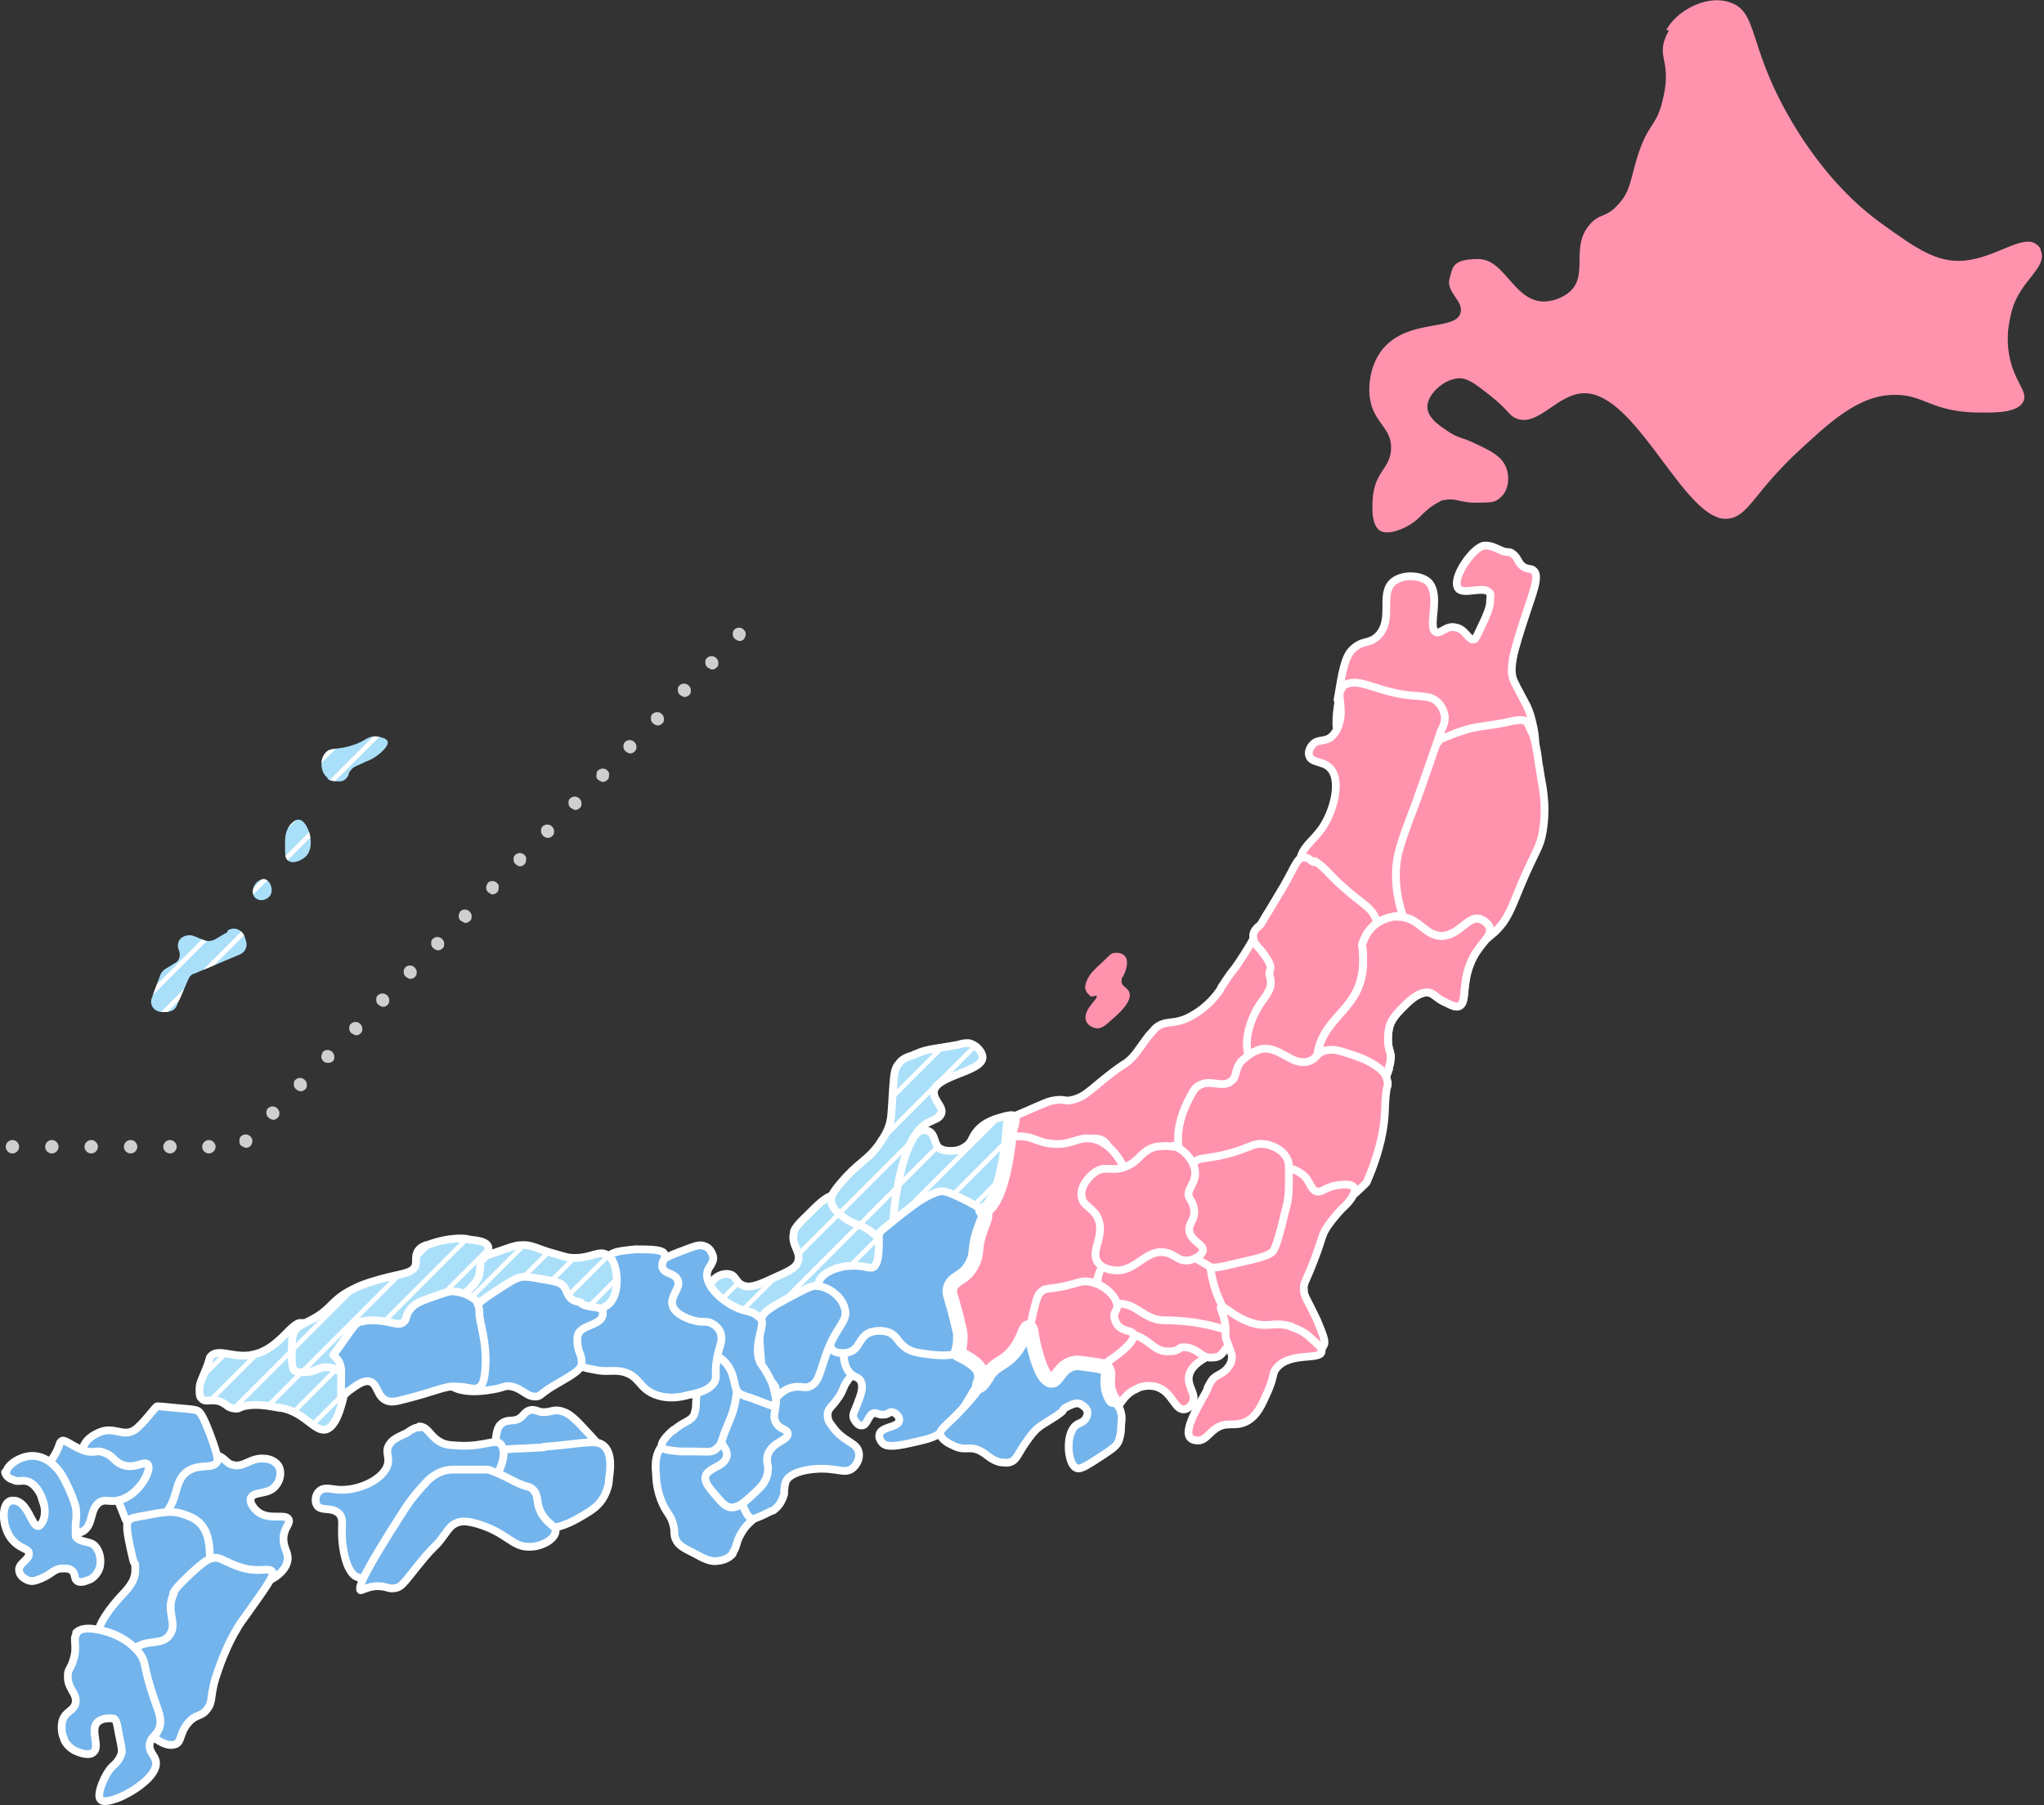 <?xml version="1.0" encoding="UTF-8"?>
<svg id="design" xmlns="http://www.w3.org/2000/svg" width="468.45" height="413.75" xmlns:xlink="http://www.w3.org/1999/xlink" viewBox="0 0 468.45 413.75">
  <rect x="0" y="0" width="468.45" height="413.75" fill="#333333" stroke="none"/>
  <defs>
    <style>
      .cls-1 {
        clip-path: url(#clippath-6);
      }

      .cls-2 {
        clip-path: url(#clippath-7);
      }

      .cls-3 {
        clip-path: url(#clippath-4);
      }

      .cls-4 {
        clip-path: url(#clippath-9);
      }

      .cls-5, .cls-6, .cls-7, .cls-8 {
        fill: none;
      }

      .cls-5, .cls-9, .cls-7, .cls-8, .cls-10, .cls-11 {
        stroke: #fff;
      }

      .cls-5, .cls-9, .cls-10, .cls-11 {
        stroke-width: 1.78px;
      }

      .cls-5, .cls-8 {
        stroke-miterlimit: 10;
      }

      .cls-12 {
        clip-path: url(#clippath-1);
      }

      .cls-13 {
        clip-path: url(#clippath-5);
      }

      .cls-14 {
        clip-path: url(#clippath-8);
      }

      .cls-15, .cls-9 {
        fill: #aadff9;
      }

      .cls-9, .cls-7, .cls-10, .cls-11 {
        stroke-linecap: round;
        stroke-linejoin: round;
      }

      .cls-16 {
        clip-path: url(#clippath-3);
      }

      .cls-7 {
        stroke-width: 3.33px;
      }

      .cls-17 {
        fill: #cfcfcf;
      }

      .cls-18, .cls-11 {
        fill: #ff93ae;
      }

      .cls-8 {
        stroke-width: 1.06px;
      }

      .cls-10 {
        fill: #73b4ec;
      }

      .cls-19 {
        clip-path: url(#clippath-2);
      }

      .cls-20 {
        clip-path: url(#clippath);
      }
    </style>
    <clipPath id="clippath">
      <path id="path98-2" data-name="path98" class="cls-6" d="M52.26,213.55l-2.97,1.78c-.71.36-1.54.48-2.38.24l-2.61-1.07c-1.07-.36-2.38,0-3.09.83h0c-.48.71-.59,1.66-.24,2.38h0c.48,1.19.24,2.49-.95,3.09l-2.14,1.31c-.48.36-.83.71-1.07,1.19l-2.02,5.46c-.59,1.54.48,3.09,2.26,3.21h.95c1.07,0,2.14-.48,2.49-1.43l2.73-6.18c.24-.59.71-1.07,1.31-1.19l10.45-4.39c1.19-.48,1.78-1.78,1.43-2.97l-.36-1.19c-.71-1.66-2.49-2.26-3.92-1.31h0v.24h.12Z"/>
    </clipPath>
    <clipPath id="clippath-1">
      <path class="cls-6" d="M58.68,205.95c.95.71,2.38.36,3.09-.48,1.07-1.19.24-3.68-1.07-3.92-1.07-.24-2.38.83-2.61,2.02-.24.71-.24,1.78.59,2.38Z"/>
    </clipPath>
    <clipPath id="clippath-2">
      <path class="cls-6" d="M65.33,194.19c0,1.66,0,2.49.71,3.09,1.07.83,3.09,0,4.16-1.07,2.26-2.49.36-7.96-1.54-8.31-.95-.24-1.78.83-2.26,1.31-1.19,1.54-1.07,3.33-1.07,5.11h0v-.12Z"/>
    </clipPath>
    <clipPath id="clippath-3">
      <path class="cls-6" d="M75.07,178.52c.59.48,1.66.59,2.73.59s1.78-.71,2.14-1.66v-.24c.36-.59.71-1.07,1.31-1.43,1.07-.48,2.61-1.19,2.85-1.31,1.9-.59,5.11-3.21,4.75-4.51-.24-.71-1.43-.95-2.02-1.07-1.54-.36-2.73.36-3.09.59-.59.36-1.66.95-2.85,1.31-3.56,1.19-5.11.48-6.18,1.66-1.54,1.54-1.31,4.63.36,5.82h0v.24Z"/>
    </clipPath>
    <clipPath id="clippath-4">
      <path class="cls-6" d="M69.37,303.35c-2.26-1.07-5.11,5.82-11.28,7.13-4.39,1.07-8.08-1.66-9.86.48-.36.48,0,.36-1.07,2.97-.95,2.38-1.54,3.21-1.43,4.87,0,.71,0,1.31.48,1.78.71.83,1.66.24,3.44.48,2.14.36,2.26,1.66,4.04,1.78,1.31.24,1.07-.48,3.33-.71,2.02-.24,4.04,0,7.13.59h.36c5.34,1.07,7.48,5.34,9.98,4.99,2.49-.36,3.8-5.34,4.51-8.67.71-3.09.48-5.11.24-6.41-.36-1.43-.95-3.56-2.38-4.16-2.02-.71-3.68,1.78-7.01-4.16-.24-.71-.36-1.07-.71-1.07h.24v.12Z"/>
    </clipPath>
    <clipPath id="clippath-5">
      <path class="cls-6" d="M181.97,282.44c-.83,2.85,1.66,4.39.95,6.65-.48,1.66-2.38,2.38-6.06,4.04-3.09,1.43-5.11,2.26-6.77,1.43-1.54-.71-1.43-2.26-2.97-2.49-1.43-.36-3.33.59-4.04,1.9-1.07,2.38,1.66,5.82,4.04,7.36,3.09,2.14,6.53,1.9,8.55,1.78,4.39-.36,7.48-2.14,10.21-3.68,3.8-2.26,2.85-2.61,5.94-4.16,5.11-2.49,8.2-1.66,10.81-4.87,1.07-1.31,1.54-2.61,1.66-3.09,1.43-4.75-2.38-9.26-2.49-9.5-2.61-3.09-7.13-4.99-11.05-3.8-1.66.48-3.21,2.02-6.18,4.99-2.26,2.14-2.49,2.97-2.61,3.21h0v.24h0Z"/>
    </clipPath>
    <clipPath id="clippath-6">
      <path class="cls-6" d="M215.58,263.32c.83.48,1.66.48,2.38.48s1.9,0,3.44-1.07c1.43-1.07,1.07-1.66,2.38-3.33,1.9-2.38,4.51-2.97,6.53-3.56,1.66-.36,2.02-.24,2.14,0,.95.71-.24,3.09-1.19,6.06-2.49,7.48-2.97,13.66-5.82,15.2-1.66.95-2.49.36-5.23,0-1.07,0-2.73-.36-5.82,0-6.89.36-11.76,4.39-12.71,3.21-.83-1.07,2.61-4.75,2.38-8.67v-.48c0-.71.36-1.66,1.9-5.11,2.26-5.11,2.85-6.29,4.16-6.77.24,0,1.54-.48,2.73,0,1.66.83,1.07,3.09,2.73,4.16h0v-.12Z"/>
    </clipPath>
    <clipPath id="clippath-7">
      <path class="cls-6" d="M209.76,241.59c-.36.24-.71.36-.71.36-.95.24-2.26.71-3.09,1.9-.95,1.07-1.07,2.38-1.31,5.82-.36,5.82-.36,6.89-.95,8.55-.59,1.78-1.54,2.97-2.38,4.28-2.61,3.56-4.63,3.92-8.55,8.55-2.02,2.38-2.38,3.21-2.26,4.16,0,1.66,1.78,3.09,2.85,3.8,1.9,1.54,2.85,1.31,4.87,2.38,3.8,2.14,4.28,4.99,5.46,4.75,1.54-.36.36-5.58,1.9-13.42.71-3.92,2.49-13.66,7.72-15.68.59-.36,1.9-.59,2.38-1.66.71-1.66-1.78-3.09-1.66-5.11.36-3.8,10.93-4.51,11.16-7.84,0-1.43-1.66-3.09-3.21-3.33-.71,0-1.19,0-2.38.36-4.16.83-7.72.95-9.86,2.26h0v-.12Z"/>
    </clipPath>
    <clipPath id="clippath-8">
      <path class="cls-6" d="M106.78,289.45c.95-.36,3.92-1.43,9.86-3.44,1.19-.36,1.78-.59,2.73-.59,2.38-.24,3.68.83,7.13,1.78,1.78.48,2.73.83,3.92,1.07,4.87.48,6.65-1.9,8.79-.59,1.78,1.07,2.02,3.92,2.14,5.11,0,.48.24,3.68-1.43,5.7-2.02,2.38-5.82,1.9-10.21,1.9-13.78,0-16.27,4.28-23.64,1.31-2.85-1.07-7.25-3.8-7.13-6.53,0-2.26,3.21-3.8,7.6-5.82h.24v.12Z"/>
    </clipPath>
    <clipPath id="clippath-9">
      <path class="cls-6" d="M97.64,285.41c-.48.24-1.07.36-1.66,1.07-1.07,1.31-.36,2.61-.83,3.8-.83,1.66-3.33,1.66-7.25,2.73-1.19.36-4.39,1.07-7.25,2.61-5.11,2.61-4.39,4.51-9.98,7.25-1.19.59-2.38,1.07-3.21,2.38-.59,1.07-.59,2.49-.59,5.46s.36,3.09.59,3.44c.71.59,1.78.36,3.09.36,2.38-.36,3.09-1.43,4.75-1.07.95,0,1.66.48,1.78.59,3.44,1.66,12.71-5.11,16.03-7.48,5.23-3.8,16.27-10.81,16.75-14.49.24-1.31.24-2.97.24-2.97.36-.24,2.26-1.9,1.78-3.33-.36-1.19-2.38-1.43-4.51-1.66,0-.24-4.28-.71-9.5,1.31h-.24,0Z"/>
    </clipPath>
  </defs>
  <g>
    <path class="cls-7" d="M231.61,257.14c-.24,2.14-.36,3.92-.48,5.11-1.66,12.71-4.39,14.73-5.58,15.44h-.36c.36.36.36.48.48.59.36,1.07-.24,1.66-1.07,4.16-1.43,4.28-.48,4.87-1.66,7.25-1.78,3.92-4.63,3.21-5.23,6.06-.24,1.19.36,1.43,2.02,8.55.36,1.31.36,1.78.36,2.49s0,1.9-.59,3.68c3.44,1.66,4.63,2.85,5.11,3.8.48.95.24.83.24.83.36,1.54-.59,2.61-.36,2.73.24,0,.95-.83,1.43-1.66.36-.36.48-.83.48-.83,1.66-2.38,3.09-2.38,5.11-4.28,3.21-3.09,3.33-6.77,4.28-6.53.59,0,.59,1.54,1.07,3.92.36,1.31,1.78,7.84,4.04,8.2,1.43.24,1.9-3.21,5.11-3.92.95-.24,1.9,0,3.8.24,2.26.36,3.33.36,3.8,1.07.71,1.07,0,2.02.36,4.39.24,1.07.59,2.02,1.07,2.61"/>
    <g>
      <path class="cls-17" d="M46.33,262.85c0-.83.71-1.54,1.54-1.54h0c.83,0,1.54.71,1.54,1.54h0c0,.83-.71,1.54-1.54,1.54h0c-.83,0-1.54-.71-1.54-1.54ZM37.42,262.85c0-.83.71-1.54,1.54-1.54h0c.83,0,1.54.71,1.54,1.54h0c0,.83-.71,1.54-1.54,1.54h0c-.83,0-1.54-.71-1.54-1.54ZM28.39,262.85c0-.83.71-1.54,1.54-1.54h0c.83,0,1.54.71,1.54,1.54h0c0,.83-.71,1.54-1.54,1.54h0c-.83,0-1.54-.71-1.54-1.54ZM19.36,262.85c0-.83.71-1.54,1.54-1.54h0c.83,0,1.54.71,1.54,1.54h0c0,.83-.71,1.54-1.54,1.54h0c-.83,0-1.54-.71-1.54-1.54ZM10.34,262.85c0-.83.71-1.54,1.54-1.54h0c.83,0,1.54.71,1.54,1.54h0c0,.83-.71,1.54-1.54,1.54h0c-.83,0-1.54-.71-1.54-1.54ZM1.31,262.85c0-.83.71-1.54,1.54-1.54h0c.83,0,1.54.71,1.54,1.54h0c0,.83-.71,1.54-1.54,1.54h0c-.83,0-1.54-.71-1.54-1.54ZM55.23,262.61c-.36-.36-.36-.71-.36-1.07h0c0-.36,0-.83.36-1.07h0c.59-.59,1.54-.59,2.14,0h0c.36.36.48.71.48,1.07h0c0,.36-.24.83-.36,1.07h0c-.36.36-.71.48-1.07.48h0c-.36,0-.83-.24-1.07-.48h-.12ZM61.53,256.19c-.36-.36-.48-.71-.48-1.07h0c0-.36,0-.71.36-1.07h0c.59-.59,1.54-.59,2.14,0h0c.36.36.48.71.48,1.07h0c0,.36,0,.71-.36,1.07h0c-.36.36-.71.48-1.07.48h0c-.36,0-.71-.24-1.07-.48ZM67.82,249.66c-.36-.36-.48-.71-.48-1.07h0c0-.36,0-.83.36-1.07h0c.59-.59,1.54-.59,2.14,0h0c.36.36.48.71.48,1.07h0c0,.36,0,.83-.36,1.07h0c-.36.36-.71.48-1.07.48h0c-.36,0-.71-.24-1.07-.48ZM74.12,243.25c-.36-.36-.48-.71-.48-1.07h0c0-.36.24-.83.36-1.07h0c.59-.59,1.54-.59,2.14,0h0c.36.36.48.71.48,1.07h0c0,.36,0,.83-.36,1.07h0c-.36.36-.71.36-1.07.36h0c-.36,0-.71,0-1.07-.36ZM80.53,236.83c-.36-.36-.48-.71-.48-1.07h0c0-.36,0-.83.36-1.07h0c.59-.59,1.54-.59,2.14,0h0c.36.36.48.71.48,1.07h0c0,.36,0,.83-.36,1.07h0c-.36.36-.71.48-1.07.48h0c-.36,0-.71-.36-1.07-.48ZM86.71,230.3c-.36-.36-.48-.71-.48-1.07h0c0-.36,0-.83.36-1.07h0c.59-.59,1.54-.59,2.14,0h0c.36.36.48.71.48,1.07h0c0,.36,0,.71-.36,1.07h0c-.36.36-.71.48-1.07.48h0c-.36,0-.71-.24-1.07-.48ZM93,223.89c-.36-.36-.48-.71-.48-1.07h0c0-.36,0-.71.36-1.07h0c.59-.59,1.54-.59,2.14,0h0c.36.36.48.71.48,1.07h0c0,.36,0,.71-.36,1.07h0c-.36.36-.71.48-1.07.48h0c-.36,0-.71-.24-1.07-.48ZM99.3,217.36c-.36-.36-.48-.71-.48-1.07h0c0-.36,0-.83.36-1.07h0c.59-.59,1.54-.59,2.14,0h0c.36.36.48.71.48,1.07h0c0,.36,0,.83-.36,1.07h0c-.36.36-.71.48-1.07.48h0c-.36,0-.71-.24-1.07-.48ZM105.59,211.06c-.36-.36-.48-.71-.48-1.07h0c0-.36.24-.83.36-1.07h0c.59-.59,1.54-.59,2.14,0h0c.36.36.48.71.48,1.07h0c0,.36,0,.83-.36,1.07h0c-.36.36-.71.48-1.07.48h0c-.36,0-.71-.36-1.07-.48ZM111.89,204.53c-.36-.36-.48-.71-.48-1.07h0c0-.36.24-.83.36-1.07h0c.59-.59,1.54-.59,2.14,0h0c.36.36.48.71.36,1.07h0c0,.36,0,.83-.36,1.07h0c-.36.36-.71.48-1.07.48h0c-.24,0-.59-.24-.95-.48ZM118.18,198.11c-.36-.36-.48-.71-.48-1.07h0c0-.36,0-.71.36-1.07h0c.59-.59,1.54-.59,2.14,0h0c.36.36.48.71.36,1.07h0c0,.36,0,.71-.36,1.07h0c-.36.36-.71.48-1.07.48h0c-.24,0-.59-.24-.95-.48ZM124.48,191.58c-.36-.36-.48-.71-.48-1.07h0c0-.36,0-.83.36-1.07h0c.59-.59,1.54-.59,2.14,0h0c.36.36.48.71.48,1.07h0c0,.36,0,.83-.36,1.07h0c-.36.36-.71.48-1.07.48h0c-.36,0-.83-.24-1.07-.48ZM130.77,185.17c-.36-.36-.48-.71-.48-1.07h0c0-.36,0-.83.36-1.07h0c.59-.59,1.54-.59,2.14,0h0c.36.36.48.71.48,1.07h0c0,.36,0,.83-.36,1.07h0c-.36.36-.71.48-1.07.48h0c-.36,0-.71-.36-1.07-.48ZM137.07,178.75c-.36-.36-.48-.71-.36-1.07h0c0-.36,0-.83.36-1.07h0c.59-.59,1.54-.59,2.14,0h0c.36.36.48.71.36,1.07h0c0,.36,0,.83-.36,1.07h0c-.36.36-.71.48-1.07.48h0c-.36,0-.71-.36-1.07-.48ZM143.36,172.22c-.36-.36-.48-.71-.48-1.07h0c0-.36,0-.71.36-1.07h0c.59-.59,1.54-.59,2.14,0h0c.36.36.48.71.48,1.07h0c0,.36,0,.71-.36,1.07h0c-.36.36-.71.48-1.07.48h0c-.36,0-.71-.24-1.07-.48ZM149.66,165.81c-.36-.36-.48-.71-.48-1.07h0c0-.36,0-.83.36-1.07h0c.59-.59,1.54-.59,2.14,0h0c.36.36.48.71.48,1.07h0c0,.36,0,.83-.36,1.07h0c-.36.36-.71.48-1.07.48h0c-.36,0-.71-.24-1.07-.48ZM155.83,159.28c-.36-.36-.48-.71-.48-1.07h0c0-.36,0-.83.36-1.07h0c.59-.59,1.54-.59,2.14,0h0c.36.36.48.71.48,1.07h0c0,.36,0,.83-.36,1.07h0c-.36.36-.71.48-1.07.48h0c-.36,0-.71-.24-1.07-.48h0ZM162.13,152.98c-.36-.36-.48-.71-.48-1.07h0c0-.36,0-.83.36-1.07h0c.59-.59,1.54-.59,2.14,0h0c.36.36.48.71.48,1.07h0c0,.36,0,.83-.36,1.07h0c-.36.36-.71.48-1.07.48h0c-.36,0-.71-.36-1.07-.48h0ZM168.42,146.45c-.36-.36-.48-.71-.48-1.07h0c0-.36,0-.71.36-1.07h0c.59-.59,1.54-.59,2.14,0h0c.36.36.48.71.48,1.07h0c0,.36-.24.71-.36,1.07h0c-.36.36-.71.48-1.07.48h0c-.36,0-.71-.24-1.07-.48h0Z"/>
      <g>
        <g>
          <path id="path98" class="cls-15" d="M52.26,213.55l-2.97,1.78c-.71.36-1.54.48-2.38.24l-2.61-1.07c-1.07-.36-2.38,0-3.09.83h0c-.48.71-.59,1.66-.24,2.38h0c.48,1.19.24,2.49-.95,3.09l-2.14,1.31c-.48.36-.83.71-1.07,1.19l-2.02,5.46c-.59,1.54.48,3.09,2.26,3.21h.95c1.07,0,2.14-.48,2.49-1.43l2.73-6.18c.24-.59.71-1.07,1.31-1.19l10.45-4.39c1.19-.48,1.78-1.78,1.43-2.97l-.36-1.19c-.71-1.66-2.49-2.26-3.92-1.31h0v.24h.12Z"/>
          <g class="cls-20">
            <g>
              <line class="cls-8" x1="38.88" y1="266.97" x2="138.46" y2="167.39"/>
              <line class="cls-8" x1="35.25" y1="263.35" x2="134.84" y2="163.76"/>
              <line class="cls-8" x1="31.63" y1="259.72" x2="131.21" y2="160.14"/>
              <line class="cls-8" x1="28" y1="256.1" x2="127.59" y2="156.51"/>
              <line class="cls-8" x1="24.38" y1="252.47" x2="123.96" y2="152.89"/>
              <line class="cls-8" x1="20.75" y1="248.84" x2="120.33" y2="149.26"/>
              <line class="cls-8" x1="17.12" y1="245.22" x2="116.71" y2="145.64"/>
              <line class="cls-8" x1="13.5" y1="241.59" x2="113.08" y2="142.01"/>
              <line class="cls-8" x1="9.87" y1="237.97" x2="109.46" y2="138.38"/>
              <line class="cls-8" x1="6.25" y1="234.34" x2="105.83" y2="134.76"/>
              <line class="cls-8" x1="2.62" y1="230.71" x2="102.2" y2="131.13"/>
              <line class="cls-8" x1="-1" y1="227.09" x2="98.58" y2="127.51"/>
              <line class="cls-8" x1="-4.63" y1="223.46" x2="94.95" y2="123.88"/>
              <line class="cls-8" x1="-8.26" y1="219.84" x2="91.33" y2="120.25"/>
              <line class="cls-8" x1="-11.88" y1="216.21" x2="87.7" y2="116.63"/>
              <line class="cls-8" x1="-15.51" y1="212.59" x2="84.07" y2="113"/>
              <line class="cls-8" x1="-19.13" y1="208.96" x2="80.45" y2="109.38"/>
              <line class="cls-8" x1="-22.76" y1="205.33" x2="76.82" y2="105.75"/>
              <line class="cls-8" x1="-26.39" y1="201.71" x2="73.2" y2="102.12"/>
            </g>
          </g>
          <path class="cls-15" d="M58.68,205.95c.95.71,2.38.36,3.09-.48,1.07-1.19.24-3.68-1.07-3.92-1.07-.24-2.38.83-2.61,2.02-.24.71-.24,1.78.59,2.38Z"/>
          <g class="cls-12">
            <g>
              <line class="cls-8" x1="38.88" y1="266.97" x2="138.46" y2="167.39"/>
              <line class="cls-8" x1="35.25" y1="263.35" x2="134.84" y2="163.76"/>
              <line class="cls-8" x1="31.63" y1="259.72" x2="131.21" y2="160.14"/>
              <line class="cls-8" x1="28" y1="256.1" x2="127.59" y2="156.51"/>
              <line class="cls-8" x1="24.38" y1="252.47" x2="123.96" y2="152.89"/>
              <line class="cls-8" x1="20.75" y1="248.84" x2="120.33" y2="149.26"/>
              <line class="cls-8" x1="17.12" y1="245.22" x2="116.71" y2="145.64"/>
              <line class="cls-8" x1="13.5" y1="241.59" x2="113.08" y2="142.01"/>
              <line class="cls-8" x1="9.87" y1="237.97" x2="109.46" y2="138.38"/>
              <line class="cls-8" x1="6.25" y1="234.34" x2="105.83" y2="134.76"/>
              <line class="cls-8" x1="2.62" y1="230.71" x2="102.2" y2="131.13"/>
              <line class="cls-8" x1="-1" y1="227.09" x2="98.58" y2="127.51"/>
              <line class="cls-8" x1="-4.63" y1="223.46" x2="94.95" y2="123.88"/>
              <line class="cls-8" x1="-8.26" y1="219.84" x2="91.33" y2="120.25"/>
              <line class="cls-8" x1="-11.88" y1="216.21" x2="87.7" y2="116.63"/>
              <line class="cls-8" x1="-15.51" y1="212.59" x2="84.07" y2="113"/>
              <line class="cls-8" x1="-19.13" y1="208.96" x2="80.45" y2="109.38"/>
              <line class="cls-8" x1="-22.76" y1="205.33" x2="76.82" y2="105.75"/>
              <line class="cls-8" x1="-26.39" y1="201.71" x2="73.2" y2="102.12"/>
            </g>
          </g>
          <path class="cls-15" d="M65.33,194.19c0,1.66,0,2.49.71,3.09,1.07.83,3.09,0,4.16-1.07,2.26-2.49.36-7.96-1.54-8.31-.95-.24-1.78.83-2.26,1.31-1.19,1.54-1.07,3.33-1.07,5.11h0v-.12Z"/>
          <g class="cls-19">
            <g>
              <line class="cls-8" x1="38.88" y1="266.97" x2="138.46" y2="167.39"/>
              <line class="cls-8" x1="35.25" y1="263.35" x2="134.84" y2="163.76"/>
              <line class="cls-8" x1="31.63" y1="259.72" x2="131.21" y2="160.14"/>
              <line class="cls-8" x1="28" y1="256.1" x2="127.59" y2="156.51"/>
              <line class="cls-8" x1="24.38" y1="252.47" x2="123.96" y2="152.89"/>
              <line class="cls-8" x1="20.75" y1="248.84" x2="120.33" y2="149.26"/>
              <line class="cls-8" x1="17.12" y1="245.22" x2="116.71" y2="145.64"/>
              <line class="cls-8" x1="13.5" y1="241.59" x2="113.08" y2="142.01"/>
              <line class="cls-8" x1="9.87" y1="237.97" x2="109.46" y2="138.38"/>
              <line class="cls-8" x1="6.25" y1="234.34" x2="105.83" y2="134.76"/>
              <line class="cls-8" x1="2.62" y1="230.71" x2="102.2" y2="131.13"/>
              <line class="cls-8" x1="-1" y1="227.09" x2="98.58" y2="127.51"/>
              <line class="cls-8" x1="-4.63" y1="223.46" x2="94.95" y2="123.88"/>
              <line class="cls-8" x1="-8.26" y1="219.84" x2="91.33" y2="120.25"/>
              <line class="cls-8" x1="-11.88" y1="216.21" x2="87.7" y2="116.63"/>
              <line class="cls-8" x1="-15.51" y1="212.59" x2="84.07" y2="113"/>
              <line class="cls-8" x1="-19.13" y1="208.96" x2="80.45" y2="109.38"/>
              <line class="cls-8" x1="-22.76" y1="205.33" x2="76.82" y2="105.75"/>
              <line class="cls-8" x1="-26.39" y1="201.71" x2="73.2" y2="102.12"/>
            </g>
          </g>
          <path class="cls-15" d="M75.07,178.52c.59.48,1.66.59,2.73.59s1.78-.71,2.14-1.66v-.24c.36-.59.71-1.07,1.31-1.43,1.07-.48,2.61-1.19,2.85-1.31,1.9-.59,5.11-3.21,4.75-4.51-.24-.71-1.43-.95-2.02-1.07-1.54-.36-2.73.36-3.09.59-.59.36-1.66.95-2.85,1.31-3.56,1.19-5.11.48-6.18,1.66-1.54,1.54-1.31,4.63.36,5.82h0v.24Z"/>
          <g class="cls-16">
            <g>
              <line class="cls-8" x1="38.88" y1="266.97" x2="138.46" y2="167.39"/>
              <line class="cls-8" x1="35.25" y1="263.35" x2="134.84" y2="163.76"/>
              <line class="cls-8" x1="31.63" y1="259.72" x2="131.21" y2="160.14"/>
              <line class="cls-8" x1="28" y1="256.1" x2="127.59" y2="156.51"/>
              <line class="cls-8" x1="24.38" y1="252.47" x2="123.96" y2="152.89"/>
              <line class="cls-8" x1="20.75" y1="248.84" x2="120.33" y2="149.26"/>
              <line class="cls-8" x1="17.12" y1="245.22" x2="116.71" y2="145.64"/>
              <line class="cls-8" x1="13.5" y1="241.59" x2="113.08" y2="142.01"/>
              <line class="cls-8" x1="9.87" y1="237.97" x2="109.46" y2="138.38"/>
              <line class="cls-8" x1="6.25" y1="234.34" x2="105.83" y2="134.76"/>
              <line class="cls-8" x1="2.62" y1="230.71" x2="102.2" y2="131.13"/>
              <line class="cls-8" x1="-1" y1="227.09" x2="98.58" y2="127.51"/>
              <line class="cls-8" x1="-4.63" y1="223.46" x2="94.95" y2="123.88"/>
              <line class="cls-8" x1="-8.26" y1="219.84" x2="91.33" y2="120.25"/>
              <line class="cls-8" x1="-11.88" y1="216.21" x2="87.7" y2="116.63"/>
              <line class="cls-8" x1="-15.51" y1="212.59" x2="84.07" y2="113"/>
              <line class="cls-8" x1="-19.13" y1="208.96" x2="80.45" y2="109.38"/>
              <line class="cls-8" x1="-22.76" y1="205.33" x2="76.82" y2="105.75"/>
              <line class="cls-8" x1="-26.39" y1="201.71" x2="73.2" y2="102.12"/>
            </g>
          </g>
        </g>
        <path class="cls-11" d="M292.54,216.17c-.24-.71-1.07-4.51-2.49-4.51s-1.43,1.66-4.87,7.01c-.71,1.07-1.78,2.85-3.09,4.39-.24.36-.95,1.31-1.78,2.61-.36.48-.59.95-.59,1.07-3.56,5.34-8.55,7.01-8.55,7.01-2.73.95-4.28.24-6.18,1.78-.36.24-.71.83-1.66,1.78-2.49,3.21-3.09,4.75-5.34,6.41-.24.12-.59.36-.95.59-6.65,4.63-7.84,7.13-11.52,7.84-1.54.36-1.43-.24-3.44,0-2.02.24-2.85.83-6.53,2.38-4.39,1.9-5.11,2.02-5.58,3.09-.59,1.54,0,3.8,1.31,4.51,1.54.95,2.73-.59,5.7-.36,3.21.24,3.44,2.14,6.18,2.38,4.04.36,5.7-3.8,8.55-3.09,3.56.59,3.09,6.77,6.53,8.67,5.11,2.85,14.85-4.99,20.07-9.98,16.39-16.27,15.92-36.94,14.25-43.71h0v.12Z"/>
        <g>
          <g>
            <path class="cls-18" d="M382.45,7.01c-3.56,6.53,1.31,6.29-1.66,16.98-1.43,5.11-3.21,4.51-5.58,12.11-1.54,4.99-1.54,7.84-4.39,10.81-2.73,3.09-4.28,1.9-6.53,4.63-4.39,5.11-.24,11.28-4.39,15.2-1.66,1.54-4.04,2.38-6.29,2.38-6.89-.36-8.67-9.74-14.85-9.74s-5.82,2.14-6.53,4.39c-.95,3.21,3.33,5.23,2.49,7.96-1.07,4.04-11.28,1.43-17.22,7.6-3.09,3.21-4.04,8.08-3.56,11.88.83,5.82,5.11,6.77,4.87,11.76-.24,4.39-3.44,4.87-4.16,10.69,0,.95-.83,6.65,1.78,8.08,2.26,1.07,6.77-.95,9.03-3.33.71-.71,2.14-2.26,4.51-3.44.36-.24.71-.36,1.19-.36,2.49-.59,3.68.83,7.96.59,2.26,0,3.56,0,4.63-1.07,2.02-1.54,2.38-4.87,1.31-7.25-1.07-2.38-3.44-3.56-7.01-5.23-3.21-1.54-3.8-1.19-5.94-2.61-1.78-1.19-4.99-3.09-4.99-5.82s3.68-6.41,7.36-6.53c1.9,0,3.68,1.31,7.13,4.04,4.16,3.33,4.04,4.28,5.7,5.11,5.23,2.38,9.74-6.06,16.27-5.7,10.93.59,21.02,25.18,29.93,28.39.48.24,1.43.48,2.49.36,3.21-.24,5.11-3.33,8.67-7.6,1.9-2.26,3.92-4.39,6.06-6.53,8.55-7.96,15.2-14.37,23.75-14.25,6.41,0,8.2,3.8,18.41,4.04,3.33,0,9.38.36,10.81-2.49,1.19-2.38-2.14-4.51-3.21-10.57-.83-4.39,0-7.84.48-9.86,1.78-7.36,8.31-10.1,6.77-14.13,0-.36-.36-1.07-.95-1.43-3.09-2.61-9.38,3.09-16.75,3.68-6.18.48-10.81-2.73-18.88-8.55-6.06-4.39-12.11-10.45-18.05-19.36-13.78-21.14-9.15-29.69-17.7-31.59-4.99-1.07-11.28,2.38-13.54,6.65h.59v.12Z"/>
            <path class="cls-11" d="M306.56,160.34c1.07-6.53,1.66-9.86,3.44-11.52,2.38-2.26,3.8-1.07,5.82-3.09,3.68-3.8.24-9.5,3.44-12.35,2.14-1.78,6.18-1.66,8.08,0,3.09,3.09-.36,10.57,1.78,11.52,1.07.48,2.38-1.66,4.51-1.07,2.26.36,2.85,2.97,4.16,2.73.36,0,.48-.36,2.38-4.39.71-1.66,1.07-2.38,1.31-3.8,0-1.19.24-1.9,0-2.38-1.19-1.9-5.94.48-7.25-1.07-1.78-2.26,3.44-9.62,5.94-9.86h.24c1.54,0,2.38.59,3.8,1.19,1.66.59,1.66,0,2.49.71,1.19.83,1.07,1.78,2.14,2.73,1.07.95,2.02.48,2.61,1.07,1.54,1.19-.24,5.34-1.78,10.1-2.73,8.43-4.16,12.71-2.49,15.68.36.83,1.31,2.49,2.73,5.23.36.71.71,1.66,1.07,2.97.59,2.38,1.66,6.53,0,9.26-2.38,4.04-9.62,3.56-23.4,2.38-16.98-1.54-19.48-4.28-20.31-5.82-1.31-2.85-1.19-5.82-.48-10.1h-.24v-.12Z"/>
            <path class="cls-11" d="M329.6,169.73c.59-.36,1.78-.83,2.49-1.07,6.53-2.73,7.72-1.78,14.73-3.44.48,0,2.38-.59,3.09.36,0,0,.36.36.59,1.07.36.71.59,1.31.71,1.43.36.95,1.07,3.56,1.43,7.01.24,1.07.36,2.38.71,4.16.36,1.9.48,3.21.59,4.75,0,0,.24,3.09-.36,6.53-.59,3.8-1.66,4.39-4.87,12-2.38,5.7-3.09,8.2-6.06,11.05-.83.71-1.43,1.19-2.38,2.02-3.44,2.49-7.48,5.7-10.93,5.46-4.87-.24-8.2-6.77-9.26-8.91-8.08-15.68.24-37.53,9.62-42.16h0v-.24h-.12Z"/>
            <path class="cls-11" d="M307.39,157.49c.24-.24.48-.36.59-.36,3.09-1.9,6.53.83,13.3,2.02,4.39.71,6.53,0,8.43,2.02.36.36,1.19,1.43,1.43,3.09,0,1.66-.59,2.73-.83,3.09-1.9,5.46-3.8,11.05-5.82,16.63-2.85,7.48-4.28,11.28-4.51,14.85-.36,5.23.95,9.74,2.14,12.71,0,.71.36,2.38-.59,3.8,0,0-.71,1.07-2.14,1.66-1.54.59-17.93-2.61-21.02-15.08-.59-2.38-.59-3.8-.48-4.51.48-3.33,2.85-4.39,5.11-7.6,2.97-4.39,4.39-11.28,1.78-13.78-1.54-1.66-4.28-1.07-4.75-2.85-.36-1.07.59-2.38.71-2.38,1.07-1.43,2.49-.71,4.04-1.66,1.9-1.31,2.73-4.39,2.49-6.65,0-1.9-.71-3.56.24-4.63h0v-.36h-.12Z"/>
            <path class="cls-11" d="M301.33,197.4c1.43.83,2.14,1.66,3.33,2.85.83.83,2.02,2.14,3.33,3.21,2.38,2.14,3.09,2.49,5.34,4.39.36.36,1.07.95,1.66,2.02,0,0,.95,1.66.95,3.8s-3.44,33.14-18.17,34.33c-4.28.36-9.38-1.66-11.28-5.23-1.9-3.92.24-9.74,2.61-13.07,2.38-3.09,2.38-4.16,1.9-6.06-.48-1.9,1.66-1.07-2.02-5.82h0c-.83-.95-1.9-1.9-1.78-3.33,0-1.07.95-2.02,1.66-2.49.48-.71,1.07-1.9,2.02-3.33,1.66-2.73,2.38-4.04,3.33-5.58,2.73-4.75,3.09-6.53,4.51-6.53s1.19.48,2.38,1.07h0l.24-.24h0Z"/>
            <path class="cls-11" d="M320.34,210.11c5.11,0,6.18,4.75,10.45,4.39,3.92-.36,5.82-4.87,8.55-3.8.83.36,1.66.95,2.02,1.78.83,2.38-2.61,3.8-4.39,8.43-2.02,4.99-.71,9.03-2.61,9.74-.59.24-1.31,0-2.73-.71-2.49-1.07-2.73-2.02-4.04-2.38-2.49-.48-5.11,2.38-6.53,3.8-1.07,1.19-2.38,2.49-2.73,4.51-.48,2.38,0,4.39,0,4.39.24.83.59,1.78.36,2.73,0,.71-.36,1.66-.36,1.66v.36c-1.07,3.21-2.14,6.53-4.39,7.48-4.04,1.66-11.28-3.21-12-8.55v-2.38c1.07-6.77,6.53-9.15,9.15-14.73.95-2.14,1.78-5.34,1.07-10.33.48-1.31.95-2.61,2.26-3.92,2.38-2.49,5.94-2.61,6.18-2.61h-.24v.12Z"/>
            <path id="SVGID" class="cls-5" d="M320.34,210.11c5.11,0,6.18,4.75,10.45,4.39,3.92-.36,5.82-4.87,8.55-3.8.83.36,1.66.95,2.02,1.78.83,2.38-2.61,3.8-4.39,8.43-2.02,4.99-.71,9.03-2.61,9.74-.59.24-1.31,0-2.73-.71-2.49-1.07-2.73-2.02-4.04-2.38-2.49-.48-5.11,2.38-6.53,3.8-1.07,1.19-2.38,2.49-2.73,4.51-.48,2.38,0,4.39,0,4.39.24.83.59,1.78.36,2.73,0,.71-.36,1.66-.36,1.66v.36c-1.07,3.21-2.14,6.53-4.39,7.48-4.04,1.66-11.28-3.21-12-8.55v-2.38c1.07-6.77,6.53-9.15,9.15-14.73.95-2.14,1.78-5.34,1.07-10.33.48-1.31.95-2.61,2.26-3.92,2.38-2.49,5.94-2.61,6.18-2.61h-.24v.12Z"/>
            <g>
              <g>
                <path class="cls-11" d="M227.69,262.13c3.09-1.66,5.94-1.66,5.94-1.66,3.21,0,3.92,1.31,7.13,1.66,4.87.59,6.29-1.78,9.74-1.07,4.99.95,7.6,7.48,7.84,8.31,1.07,2.61,2.38,8.91-10.57,30.05-9.62,15.44-14.61,23.04-21.5,23.87-7.36.83-16.03-3.56-19-10.33-1.66-3.8-.36-5.58,6.29-24.59,3.8-10.93,7.6-22.69,14.13-26.25h0Z"/>
                <path class="cls-11" d="M276.51,311.07c-2.97,1.66-3.8,3.09-4.04,4.39-.36,2.38,1.66,3.92.95,5.94-.36.71-1.19,1.66-2.14,1.66-2.14,0-2.61-3.92-6.06-5.11-2.14-.71-4.16,0-4.63.36-3.68,1.43-4.04,5.11-5.94,5.11s-1.07-1.19-3.44-3.8c-2.49-2.85-3.8-2.97-3.8-4.04,0-1.66,2.02-2.38,5.58-4.87,5.11-3.68,5.11-5.11,7.13-6.06,2.02-1.07,6.77-1.78,16.51,6.41h-.12Z"/>
                <path class="cls-11" d="M253.82,288.74c-.36.36-2.49,2.73-2.26,5.46.36,2.38,2.38,4.04,6.06,6.06,5.7,3.09,18.29,9.86,23.52,4.87,1.9-1.78,1.9-4.39,2.02-5.23.24-6.41-6.89-11.28-11.52-13.07-5.58-2.14-13.66-2.49-17.82,1.9h0Z"/>
                <path class="cls-11" d="M288.74,240.52c4.51-1.07,7.25,4.04,11.28,2.73,1.78-.59,1.66-2.02,3.92-2.49,1.54-.36,2.97,0,5.7.95,1.07.36,4.04,1.19,6.53,3.21.71.59,1.43,1.31,1.66,2.38.36.95.24,1.66,0,2.14-.71,4.39,0,5.82-1.31,11.76-.59,2.61-1.66,6.06-3.33,9.86-.59.59-1.43,1.43-2.49,2.38,0,0-1.07.83-2.61,1.78,0,0-3.09,1.9-6.06,3.09-5.82,2.26-21.02,1.07-28.74-8.43-1.66-2.02-2.38-3.68-2.49-4.39-2.14-5.82.59-11.28,1.54-13.3.95-1.78,1.31-2.73,2.38-3.33,2.73-1.66,5.46.71,7.48-1.07,1.43-1.07.59-2.38,2.26-4.51.36-.24,2.02-2.14,4.39-2.73h-.12Z"/>
                <path class="cls-11" d="M293.02,267.48c4.28,0,6.18,2.38,6.18,2.38,1.19,1.43,1.31,2.85,2.49,3.21,1.07.36,1.66-.59,3.8-1.19,1.54-.36,4.28-.71,4.87.36.48.95-.59,2.85-2.73,4.75,0,0-1.78,1.78-3.33,4.04-1.43,2.02-1.19,2.85-3.09,7.72-2.02,5.34-2.49,5.23-2.38,6.77,0,1.66.59,1.9,3.09,7.25,1.66,3.92,1.78,4.75,1.54,5.46-.95,2.26-5.11,2.38-6.06,2.49-6.18.48-10.93-3.8-12.59-5.23-.24,0-.36-.36-.71-.71-4.39-4.28-6.06-10.1-6.53-13.18-1.66-11.16,7.84-24.23,15.56-24.23h-.12v.12Z"/>
                <path class="cls-11" d="M273.42,266.77c1.31-1.78,2.85-.83,8.67-2.49,4.63-1.31,5.23-2.38,7.72-2.02.36,0,3.92.59,5.23,3.44.36.71.36,1.43.36,4.04s0,4.87-.59,6.89c-1.54,6.29-2.38,9.5-3.21,10.33-1.07.95-3.44,1.54-8.31,2.61-3.33.83-5.11,1.19-5.94.83-.24,0-.36-.24-.36-.24-5.34-3.09-7.96-4.75-8.43-6.18-.71-2.49,2.02-4.39,2.61-9.74v-.83c.24-1.19.95-4.87,2.26-6.65h0Z"/>
                <path class="cls-11" d="M268.67,262.85c-1.66-.36-2.97,0-3.8,0-3.44.95-3.56,3.21-6.77,4.51-3.33,1.43-4.63-.36-7.13,1.31-1.66,1.19-3.44,3.44-3.09,5.58.36,2.38,2.61,2.38,3.8,5.11,1.66,4.04-2.02,7.48,0,10.1.95,1.19,2.49,1.54,3.33,1.66,5.11.83,7.48-4.87,12-4.04,2.38.36,3.09,2.26,5.58,1.78,1.19-.24,2.85-1.07,3.09-2.14.24-1.54-2.49-2.02-3.09-4.39-.36-2.02,1.43-2.61,1.07-5.11-.24-2.26-1.66-2.49-1.19-4.16.36-1.07,1.07-1.78,1.43-3.56v-1.07c-.24-2.14-2.26-4.99-5.11-5.82h0v.24h-.12Z"/>
                <path class="cls-11" d="M255.84,298.95c-2.14.24-4.75,1.07-4.87,2.38-.24,1.43,2.49,2.97,4.04,3.56,1.66.71,2.26.36,4.16.83,4.51,1.19,5.11,4.04,8.43,4.04s2.02-1.07,4.04-.95c2.85.24,3.68,2.38,5.82,2.38s2.38-.48,4.04-2.85c.71-.36,1.54-1.07,1.54-1.66,0-2.14-8.08-3.33-9.26-3.56-3.56-.48-5.94-.48-6.77-.48-5.11,0-6.29-4.16-11.28-3.8h.12v.12Z"/>
                <path class="cls-11" d="M295.99,304.06c-3.68-1.07-4.39,0-7.72-.48-4.87-.95-7.84-4.51-8.43-4.04-.36.24.36.95.71,2.85.59,2.26.24,3.09.36,4.16,0,.24.12.59.36,1.07.71,1.9,1.07,2.85,1.07,3.33,0,1.19-.59,2.14-.83,2.38-1.07,1.66-2.97,1.78-3.8,3.09-.36.48-.59,1.07-.95,1.66v.24c-.83,2.02-5.7,9.03-4.04,11.16.48.71,1.66.71,1.78.71,1.66,0,2.38-1.43,3.8-2.49,2.85-2.26,4.75-.24,7.84-2.14,2.02-1.31,2.97-3.33,4.39-6.53,1.66-3.8.95-4.28,2.14-5.58,3.09-3.56,9.74-1.66,10.21-3.56.24-.95-1.07-1.9-2.38-3.09-1.66-1.66-3.44-2.26-4.51-2.61h0v-.12Z"/>
                <path class="cls-11" d="M250.38,293.96c-1.31-.36-2.38-.36-4.04.24-5.94,1.66-6.41.71-7.72,1.9-.71.59-1.07,1.19-2.26,6.77-1.66,7.48-1.66,8.43-1.66,9.26.24,1.07.83,5.82,3.92,7.25.83.36,2.38.71,12.47-5.46,7.13-4.39,9.15-7.01,8.67-8.08-.36-1.07-2.61-.48-3.8-2.38-.24-.36-.59-1.07-.59-1.9s.48-1.07.59-1.66c.59-1.9-2.26-5.23-5.7-5.94h.12Z"/>
              </g>
              <g>
                <path class="cls-9" d="M69.37,303.35c-2.26-1.07-5.11,5.82-11.28,7.13-4.39,1.07-8.08-1.66-9.86.48-.36.48,0,.36-1.07,2.97-.95,2.38-1.54,3.21-1.43,4.87,0,.71,0,1.31.48,1.78.71.83,1.66.24,3.44.48,2.14.36,2.26,1.66,4.04,1.78,1.31.24,1.07-.48,3.33-.71,2.02-.24,4.04,0,7.13.59h.36c5.34,1.07,7.48,5.34,9.98,4.99,2.49-.36,3.8-5.34,4.51-8.67.71-3.09.48-5.11.24-6.41-.36-1.43-.95-3.56-2.38-4.16-2.02-.71-3.68,1.78-7.01-4.16-.24-.71-.36-1.07-.71-1.07h.24v.12Z"/>
                <g class="cls-3">
                  <g>
                    <line class="cls-8" x1="77.6" y1="385.86" x2="177.19" y2="286.28"/>
                    <line class="cls-8" x1="73.98" y1="382.23" x2="173.56" y2="282.65"/>
                    <line class="cls-8" x1="70.35" y1="378.61" x2="169.93" y2="279.02"/>
                    <line class="cls-8" x1="66.73" y1="374.98" x2="166.31" y2="275.4"/>
                    <line class="cls-8" x1="63.1" y1="371.36" x2="162.68" y2="271.77"/>
                    <line class="cls-8" x1="59.47" y1="367.73" x2="159.06" y2="268.15"/>
                    <line class="cls-8" x1="55.85" y1="364.1" x2="155.43" y2="264.52"/>
                    <line class="cls-8" x1="52.22" y1="360.48" x2="151.8" y2="260.89"/>
                    <line class="cls-8" x1="48.6" y1="356.85" x2="148.18" y2="257.27"/>
                    <line class="cls-8" x1="44.97" y1="353.23" x2="144.55" y2="253.64"/>
                    <line class="cls-8" x1="41.34" y1="349.6" x2="140.93" y2="250.02"/>
                    <line class="cls-8" x1="37.72" y1="345.97" x2="137.3" y2="246.39"/>
                    <line class="cls-8" x1="34.09" y1="342.35" x2="133.68" y2="242.77"/>
                    <line class="cls-8" x1="30.47" y1="338.72" x2="130.05" y2="239.14"/>
                    <line class="cls-8" x1="26.84" y1="335.1" x2="126.42" y2="235.51"/>
                    <line class="cls-8" x1="23.21" y1="331.47" x2="122.8" y2="231.89"/>
                    <line class="cls-8" x1="19.59" y1="327.84" x2="119.17" y2="228.26"/>
                    <line class="cls-8" x1="15.96" y1="324.22" x2="115.55" y2="224.64"/>
                    <line class="cls-8" x1="12.34" y1="320.59" x2="111.92" y2="221.01"/>
                  </g>
                </g>
                <path class="cls-10" d="M157.5,328.05c-.95.24-4.39,1.07-6.29,4.04-1.07,1.9-1.07,3.8-.83,6.18,0,1.43.36,4.63,2.14,7.72.71,1.19,1.43,1.9,1.78,3.56.48,1.66,0,2.14.59,3.33.59,1.31,1.66,1.9,4.04,3.09,2.61,1.43,4.04,2.14,5.82,1.78.36,0,2.26-.36,3.21-1.66v-.24c1.07-1.54.59-2.02,1.78-4.16,1.78-3.21,3.44-3.21,3.56-4.75.36-3.21-6.77-4.51-6.77-8.31s1.66-3.33,1.19-6.41c0-.36,0-.71-.36-1.07-1.54-3.09-6.41-4.16-10.1-3.21h.24v.12Z"/>
                <path class="cls-10" d="M187.19,304.77c5.82-.95,12.35,4.51,11.88,7.25-.36,1.54-2.61,1.31-4.87,4.51-1.19,1.66-.83,2.26-2.38,4.28-1.07,1.54-2.02,2.02-2.14,3.21,0,.83,0,1.66.95,2.73,2.49,3.8,5.82,3.8,6.18,6.18.36,1.43-.59,3.09-1.66,3.8-1.31.83-2.49.24-5.11,0-3.92-.36-9.15.59-9.98,2.97-.36.95-.36,2.85-.36,2.85h0c-.71,2.38-1.9,3.21-2.49,3.68-.24,0-.95.36-2.38,1.07-1.9.83-2.26.95-2.38.83-1.07-.24-1.66-1.78-2.26-3.21-.36-1.07-.95-2.38-.95-4.39,0-3.56,2.02-5.23,3.33-9.5,4.28-14.02,3.44-14.97,5.82-18.77,1.66-2.73,4.28-6.65,8.79-7.36h0v-.12Z"/>
                <path class="cls-10" d="M194.08,305.96c-1.19,3.33-1.07,7.6,1.31,9.26.83.59,1.31.48,1.78,1.19.71,1.07.36,2.73-.36,4.51-.83,2.49-1.66,3.33-1.07,4.39.36.71,1.07,1.54,1.78,1.43,1.31,0,1.43-2.61,2.85-2.85.83,0,1.07.48,2.14.36,1.07,0,1.19-.59,1.78-.59.95,0,2.02,1.19,1.78,2.02-.24,1.54-4.16,1.31-4.51,3.09-.24.83.36,1.66.71,2.02.59.59,1.66,1.07,6.29,0,3.21-.71,4.87-1.07,6.53-2.02,3.09-1.66,4.75-4.39,7.84-9.62.83-1.19,1.66-3.09,1.31-5.11-.36-1.9-1.9-3.56-13.3-8.31-9.38-3.92-12.23-4.39-14.49-3.09-.36.36-1.78,1.31-2.38,3.09h0v.24h0Z"/>
                <path class="cls-9" d="M181.97,282.44c-.83,2.85,1.66,4.39.95,6.65-.48,1.66-2.38,2.38-6.06,4.04-3.09,1.43-5.11,2.26-6.77,1.43-1.54-.71-1.43-2.26-2.97-2.49-1.43-.36-3.33.59-4.04,1.9-1.07,2.38,1.66,5.82,4.04,7.36,3.09,2.14,6.53,1.9,8.55,1.78,4.39-.36,7.48-2.14,10.21-3.68,3.8-2.26,2.85-2.61,5.94-4.16,5.11-2.49,8.2-1.66,10.81-4.87,1.07-1.31,1.54-2.61,1.66-3.09,1.43-4.75-2.38-9.26-2.49-9.5-2.61-3.09-7.13-4.99-11.05-3.8-1.66.48-3.21,2.02-6.18,4.99-2.26,2.14-2.49,2.97-2.61,3.21h0v.24h0Z"/>
                <g class="cls-13">
                  <g>
                    <line class="cls-8" x1="171.95" y1="349.3" x2="271.54" y2="249.72"/>
                    <line class="cls-8" x1="168.33" y1="345.68" x2="267.91" y2="246.09"/>
                    <line class="cls-8" x1="164.7" y1="342.05" x2="264.28" y2="242.47"/>
                    <line class="cls-8" x1="161.07" y1="338.42" x2="260.66" y2="238.84"/>
                    <line class="cls-8" x1="157.45" y1="334.8" x2="257.03" y2="235.22"/>
                    <line class="cls-8" x1="153.82" y1="331.17" x2="253.41" y2="231.59"/>
                    <line class="cls-8" x1="150.2" y1="327.55" x2="249.78" y2="227.96"/>
                    <line class="cls-8" x1="146.57" y1="323.92" x2="246.15" y2="224.34"/>
                    <line class="cls-8" x1="142.95" y1="320.3" x2="242.53" y2="220.71"/>
                    <line class="cls-8" x1="139.32" y1="316.67" x2="238.9" y2="217.09"/>
                    <line class="cls-8" x1="135.69" y1="313.04" x2="235.28" y2="213.46"/>
                    <line class="cls-8" x1="132.07" y1="309.42" x2="231.65" y2="209.83"/>
                    <line class="cls-8" x1="128.44" y1="305.79" x2="228.02" y2="206.21"/>
                    <line class="cls-8" x1="124.82" y1="302.17" x2="224.4" y2="202.58"/>
                    <line class="cls-8" x1="121.19" y1="298.54" x2="220.77" y2="198.96"/>
                    <line class="cls-8" x1="117.56" y1="294.91" x2="217.15" y2="195.33"/>
                    <line class="cls-8" x1="113.94" y1="291.29" x2="213.52" y2="191.7"/>
                    <line class="cls-8" x1="110.31" y1="287.66" x2="209.9" y2="188.08"/>
                    <line class="cls-8" x1="106.69" y1="284.04" x2="206.27" y2="184.45"/>
                  </g>
                </g>
                <path class="cls-10" d="M240.52,316.06c1.43.36,2.02-3.09,5.11-3.8.95-.24,1.78,0,3.8.24,2.14.36,3.09.36,3.8,1.07,1.31,1.31-.36,2.97.71,5.7.95,2.38,2.38,2.14,2.97,4.51.36,1.19,0,2.61,0,3.8s-.36,2.14-.48,2.61c-.48,1.19-1.31,1.78-3.44,3.21-3.68,2.38-5.34,3.56-6.29,3.09-1.07-.48-1.43-2.02-1.66-3.21-.36-2.38,0-5.82,2.02-6.89.48-.24,1.07-.36,1.66-1.07,0,0,.71-.95.48-1.9-.36-1.07-1.66-1.54-1.66-1.66-.95-.24-1.66,0-3.44.95h0c-.36.24-.48.59-.48.59-.24.59-3.92,2.73-4.63,3.21-1.78,1.07-2.73,2.49-4.16,4.51-1.54,2.26-1.9,3.8-3.44,4.16-.71.24-1.31,0-2.14,0-2.38-.59-2.85-1.78-4.87-2.73-2.38-1.07-3.21.24-5.82-1.07-.83-.36-2.85-1.31-3.09-2.73,0-.83.48-1.19,2.97-3.56,0,0,4.51-4.39,6.29-7.25,0,0,0-.24.24-.36.95-1.66.71-1.78,1.66-3.09,1.66-2.38,3.09-2.38,5.11-4.16,3.21-2.97,3.33-6.65,4.39-6.53.59,0,.48,1.54,1.07,3.92,0,1.31,1.54,7.84,3.8,8.2h0l-.48.24h0Z"/>
                <path class="cls-9" d="M215.58,263.32c.83.48,1.66.48,2.38.48s1.9,0,3.44-1.07c1.43-1.07,1.07-1.66,2.38-3.33,1.9-2.38,4.51-2.97,6.53-3.56,1.66-.36,2.02-.24,2.14,0,.95.71-.24,3.09-1.19,6.06-2.49,7.48-2.97,13.66-5.82,15.2-1.66.95-2.49.36-5.23,0-1.07,0-2.73-.36-5.82,0-6.89.36-11.76,4.39-12.71,3.21-.83-1.07,2.61-4.75,2.38-8.67v-.48c0-.71.36-1.66,1.9-5.11,2.26-5.11,2.85-6.29,4.16-6.77.24,0,1.54-.48,2.73,0,1.66.83,1.07,3.09,2.73,4.16h0v-.12Z"/>
                <g class="cls-1">
                  <g>
                    <line class="cls-8" x1="171.95" y1="349.3" x2="271.54" y2="249.72"/>
                    <line class="cls-8" x1="168.33" y1="345.68" x2="267.91" y2="246.09"/>
                    <line class="cls-8" x1="164.7" y1="342.05" x2="264.28" y2="242.47"/>
                    <line class="cls-8" x1="161.07" y1="338.42" x2="260.66" y2="238.84"/>
                    <line class="cls-8" x1="157.45" y1="334.8" x2="257.03" y2="235.22"/>
                    <line class="cls-8" x1="153.82" y1="331.17" x2="253.41" y2="231.59"/>
                    <line class="cls-8" x1="150.2" y1="327.55" x2="249.78" y2="227.96"/>
                    <line class="cls-8" x1="146.57" y1="323.92" x2="246.15" y2="224.34"/>
                    <line class="cls-8" x1="142.95" y1="320.3" x2="242.53" y2="220.71"/>
                    <line class="cls-8" x1="139.32" y1="316.67" x2="238.9" y2="217.09"/>
                    <line class="cls-8" x1="135.69" y1="313.04" x2="235.28" y2="213.46"/>
                    <line class="cls-8" x1="132.07" y1="309.42" x2="231.65" y2="209.83"/>
                    <line class="cls-8" x1="128.44" y1="305.79" x2="228.02" y2="206.21"/>
                    <line class="cls-8" x1="124.82" y1="302.17" x2="224.4" y2="202.58"/>
                    <line class="cls-8" x1="121.19" y1="298.54" x2="220.77" y2="198.96"/>
                    <line class="cls-8" x1="117.56" y1="294.91" x2="217.15" y2="195.33"/>
                    <line class="cls-8" x1="113.94" y1="291.29" x2="213.52" y2="191.7"/>
                    <line class="cls-8" x1="110.31" y1="287.66" x2="209.9" y2="188.08"/>
                    <line class="cls-8" x1="106.69" y1="284.04" x2="206.27" y2="184.45"/>
                  </g>
                </g>
                <path class="cls-9" d="M209.76,241.59c-.36.24-.71.36-.71.36-.95.24-2.26.71-3.09,1.9-.95,1.07-1.07,2.38-1.31,5.82-.36,5.82-.36,6.89-.95,8.55-.59,1.78-1.54,2.97-2.38,4.28-2.61,3.56-4.63,3.92-8.55,8.55-2.02,2.38-2.38,3.21-2.26,4.16,0,1.66,1.78,3.09,2.85,3.8,1.9,1.54,2.85,1.31,4.87,2.38,3.8,2.14,4.28,4.99,5.46,4.75,1.54-.36.36-5.58,1.9-13.42.71-3.92,2.49-13.66,7.72-15.68.59-.36,1.9-.59,2.38-1.66.71-1.66-1.78-3.09-1.66-5.11.36-3.8,10.93-4.51,11.16-7.84,0-1.43-1.66-3.09-3.21-3.33-.71,0-1.19,0-2.38.36-4.16.83-7.72.95-9.86,2.26h0v-.12Z"/>
                <g class="cls-2">
                  <g>
                    <line class="cls-8" x1="171.95" y1="349.3" x2="271.54" y2="249.72"/>
                    <line class="cls-8" x1="168.33" y1="345.68" x2="267.91" y2="246.09"/>
                    <line class="cls-8" x1="164.7" y1="342.05" x2="264.28" y2="242.47"/>
                    <line class="cls-8" x1="161.07" y1="338.42" x2="260.66" y2="238.84"/>
                    <line class="cls-8" x1="157.45" y1="334.8" x2="257.03" y2="235.22"/>
                    <line class="cls-8" x1="153.82" y1="331.17" x2="253.41" y2="231.59"/>
                    <line class="cls-8" x1="150.2" y1="327.55" x2="249.78" y2="227.96"/>
                    <line class="cls-8" x1="146.57" y1="323.92" x2="246.15" y2="224.34"/>
                    <line class="cls-8" x1="142.95" y1="320.3" x2="242.53" y2="220.71"/>
                    <line class="cls-8" x1="139.32" y1="316.67" x2="238.9" y2="217.09"/>
                    <line class="cls-8" x1="135.69" y1="313.04" x2="235.28" y2="213.46"/>
                    <line class="cls-8" x1="132.07" y1="309.42" x2="231.65" y2="209.83"/>
                    <line class="cls-8" x1="128.44" y1="305.79" x2="228.02" y2="206.21"/>
                    <line class="cls-8" x1="124.82" y1="302.17" x2="224.4" y2="202.58"/>
                    <line class="cls-8" x1="121.19" y1="298.54" x2="220.77" y2="198.96"/>
                    <line class="cls-8" x1="117.56" y1="294.91" x2="217.15" y2="195.33"/>
                    <line class="cls-8" x1="113.94" y1="291.29" x2="213.52" y2="191.7"/>
                    <line class="cls-8" x1="110.31" y1="287.66" x2="209.9" y2="188.08"/>
                    <line class="cls-8" x1="106.69" y1="284.04" x2="206.27" y2="184.45"/>
                  </g>
                </g>
                <path class="cls-10" d="M201.56,282.8h0v-.24c.24-.36.59-.59,2.02-1.78,5.34-4.39,6.89-5.34,8.08-6.06,2.73-1.54,3.68-1.66,4.16-1.66s1.31,0,4.39,1.54c4.75,2.26,5.11,3.09,5.23,3.33.36,1.07-.24,1.66-1.07,4.16-1.43,4.28-.48,4.75-1.66,7.13-1.78,3.92-4.63,3.09-5.23,5.94-.24,1.19.36,1.43,1.9,8.43.36,1.07,0,1.07.36,2.49.48,2.73.83,2.97.59,3.33-.83,1.78-6.18,1.19-7.13,1.07-2.61-.36-4.39-.48-5.94-1.78-1.66-1.31-1.66-2.38-3.33-3.21-1.43-.59-3.21-.59-4.75,0-2.38,1.19-2.14,3.56-4.39,4.39-1.31.48-3.44.36-4.16-.59-1.19-1.66.71-7.13.36-8.2-.36-.95-.59-.83-1.78-3.33-1.07-2.14-1.66-3.09-1.54-3.8.36-2.02,4.16-3.8,7.48-3.8,3.09-.24,4.51,1.07,5.34,0,1.31-1.31.83-7.25.95-7.36h.12Z"/>
                <path class="cls-10" d="M187.19,294.68c-1.31,0-3.21,1.07-7.01,3.09-3.09,1.66-4.51,2.61-5.23,3.56-.95,1.43-1.07,2.85-.71,8.31.83,10.81,1.66,11.4,2.26,11.52,1.19.36,1.78-2.26,4.87-3.09,2.14-.59,3.09.36,4.39-.36,1.78-.83,2.14-3.09,3.09-5.82,2.49-8.08,5.7-8.79,4.75-12-.71-2.73-3.68-4.99-6.41-5.11h0v-.12Z"/>
                <path class="cls-10" d="M169.73,316.41c2.61-1.19,6.53-.83,7.72,1.07.36.36.36.95.36,1.78.36,3.8-.95,5.11,0,6.77.83,1.66,2.49,1.43,2.73,2.49.24,1.66-3.44,1.9-4.51,4.75-.71,1.9.48,2.49-.24,4.99-.48,1.78-1.66,2.85-3.09,4.16-1.78,1.66-3.44,3.33-5.34,3.09-1.19-.24-1.9-1.07-3.33-2.73-1.54-1.78-2.49-2.97-2.38-4.16.36-2.26,4.16-2.26,4.87-4.63.48-1.78-1.31-2.73-2.14-5.34-1.19-4.28,1.19-10.33,5.34-12.23h0Z"/>
                <path class="cls-10" d="M154.41,327.7c-.36.24-3.21,2.73-2.73,3.92.36.71,1.78.83,4.04,1.07h2.85c3.09,0,4.39.36,5.46-.48.36-.36.59-.59.83-.83.36-.36.59-1.19,1.19-2.97,1.19-3.09,2.26-4.75,2.73-8.79.36-3.09,1.07-7.25-1.66-9.26-2.02-1.66-5.82-1.66-7.96.36-1.07,1.19-2.14,3.21-1.54,4.99.36,1.31,1.54,1.43,1.9,3.09.24.71,0,1.43,0,2.85s-.24,1.78-.36,2.38c-.59,1.78-2.38,1.66-4.75,3.8h0v-.12Z"/>
                <path class="cls-10" d="M151.08,289.45c.83-1.07,2.97-1.9,7.13-3.44,1.07-.36,2.26-.83,3.33-.36,1.07.36,1.66,1.43,1.9,2.38.24,1.43-1.07,2.38-1.31,3.44-.83,2.97,3.33,7.01,7.36,8.55,1.54.59,2.02.48,2.73.83h.24s1.07.59,1.9,1.43c1.19,1.07-1.66,5.7-.36,9.5.36,1.07.83,1.07,2.38,4.04.36.71.83,1.66,1.07,3.09.24.71.71,2.85,0,3.33h-.24c-.48,0-1.19-.36-4.39-1.54-.83-.36-1.19-.36-2.14-.71-.59-.36-1.07-.36-1.31-.71-.71-.59-.83-1.31-1.07-2.49-.36-1.66-.71-2.49-1.07-3.09-.83-1.54-2.61-3.21-3.8-2.85-1.54.36-1.78,3.56-2.26,3.44-.59,0,1.07-6.29-1.66-9.74-1.54-1.78-3.21-.83-5.7-2.61-3.56-2.85-5.34-9.26-2.85-12.71h0v.24h.12Z"/>
                <path class="cls-10" d="M139.33,288.26c-.59.71-.48,1.19-1.07,3.44,0,0-.24,0-1.54,5.11-.36,1.66-1.78,3.8-4.75,8.2-2.38,3.68-3.09,4.16-2.85,5.11.48,2.49,5.34,3.56,6.89,3.8,3.09.71,4.16,0,6.65.48,4.04.95,3.68,3.92,7.72,5.34,2.97,1.07,5.7.48,7.48,0,2.38-.48,4.63-1.07,5.82-2.85.83-1.43,0-1.78.59-5.23.48-3.09,1.43-4.04.95-5.82,0-.24-.48-1.66-1.9-2.38-1.07-.71-2.02-.36-3.44-.59-2.02-.36-4.99-1.54-5.7-3.44-.83-2.38,2.14-4.28,1.07-6.18-.83-1.54-2.97-1.19-3.44-2.73-.36-1.31.95-2.14.48-3.09-.48-.95-2.49-1.07-6.65-1.07-2.97.36-4.99.36-6.18,1.66h0v.24h-.12Z"/>
                <path class="cls-9" d="M106.78,289.45c.95-.36,3.92-1.43,9.86-3.44,1.19-.36,1.78-.59,2.73-.59,2.38-.24,3.68.83,7.13,1.78,1.78.48,2.73.83,3.92,1.07,4.87.48,6.65-1.9,8.79-.59,1.78,1.07,2.02,3.92,2.14,5.11,0,.48.24,3.68-1.43,5.7-2.02,2.38-5.82,1.9-10.21,1.9-13.78,0-16.27,4.28-23.64,1.31-2.85-1.07-7.25-3.8-7.13-6.53,0-2.26,3.21-3.8,7.6-5.82h.24v.12Z"/>
                <g class="cls-14">
                  <g>
                    <line class="cls-8" x1="77.6" y1="385.86" x2="177.19" y2="286.28"/>
                    <line class="cls-8" x1="73.98" y1="382.23" x2="173.56" y2="282.65"/>
                    <line class="cls-8" x1="70.35" y1="378.61" x2="169.93" y2="279.02"/>
                    <line class="cls-8" x1="66.73" y1="374.98" x2="166.31" y2="275.4"/>
                    <line class="cls-8" x1="63.1" y1="371.36" x2="162.68" y2="271.77"/>
                    <line class="cls-8" x1="59.47" y1="367.73" x2="159.06" y2="268.15"/>
                    <line class="cls-8" x1="55.85" y1="364.1" x2="155.43" y2="264.52"/>
                    <line class="cls-8" x1="52.22" y1="360.48" x2="151.8" y2="260.89"/>
                    <line class="cls-8" x1="48.6" y1="356.85" x2="148.18" y2="257.27"/>
                    <line class="cls-8" x1="44.97" y1="353.23" x2="144.55" y2="253.64"/>
                    <line class="cls-8" x1="41.34" y1="349.6" x2="140.93" y2="250.02"/>
                    <line class="cls-8" x1="37.72" y1="345.97" x2="137.3" y2="246.39"/>
                    <line class="cls-8" x1="34.09" y1="342.35" x2="133.68" y2="242.77"/>
                    <line class="cls-8" x1="30.47" y1="338.72" x2="130.05" y2="239.14"/>
                    <line class="cls-8" x1="26.84" y1="335.1" x2="126.42" y2="235.51"/>
                    <line class="cls-8" x1="23.21" y1="331.47" x2="122.8" y2="231.89"/>
                    <line class="cls-8" x1="19.59" y1="327.84" x2="119.17" y2="228.26"/>
                    <line class="cls-8" x1="15.96" y1="324.22" x2="115.55" y2="224.64"/>
                    <line class="cls-8" x1="12.34" y1="320.59" x2="111.92" y2="221.01"/>
                  </g>
                </g>
                <path class="cls-9" d="M97.64,285.41c-.48.24-1.07.36-1.66,1.07-1.07,1.31-.36,2.61-.83,3.8-.83,1.66-3.33,1.66-7.25,2.73-1.19.36-4.39,1.07-7.25,2.61-5.11,2.61-4.39,4.51-9.98,7.25-1.19.59-2.38,1.07-3.21,2.38-.59,1.07-.59,2.49-.59,5.46s.36,3.09.59,3.44c.71.59,1.78.36,3.09.36,2.38-.36,3.09-1.43,4.75-1.07.95,0,1.66.48,1.78.59,3.44,1.66,12.71-5.11,16.03-7.48,5.23-3.8,16.27-10.81,16.75-14.49.24-1.31.24-2.97.24-2.97.36-.24,2.26-1.9,1.78-3.33-.36-1.19-2.38-1.43-4.51-1.66,0-.24-4.28-.71-9.5,1.31h-.24,0Z"/>
                <g class="cls-4">
                  <g>
                    <line class="cls-8" x1="77.6" y1="385.86" x2="177.19" y2="286.28"/>
                    <line class="cls-8" x1="73.98" y1="382.23" x2="173.56" y2="282.65"/>
                    <line class="cls-8" x1="70.35" y1="378.61" x2="169.93" y2="279.02"/>
                    <line class="cls-8" x1="66.73" y1="374.98" x2="166.31" y2="275.4"/>
                    <line class="cls-8" x1="63.1" y1="371.36" x2="162.68" y2="271.77"/>
                    <line class="cls-8" x1="59.47" y1="367.73" x2="159.06" y2="268.15"/>
                    <line class="cls-8" x1="55.85" y1="364.1" x2="155.43" y2="264.52"/>
                    <line class="cls-8" x1="52.22" y1="360.48" x2="151.8" y2="260.89"/>
                    <line class="cls-8" x1="48.6" y1="356.85" x2="148.18" y2="257.27"/>
                    <line class="cls-8" x1="44.97" y1="353.23" x2="144.55" y2="253.64"/>
                    <line class="cls-8" x1="41.34" y1="349.6" x2="140.93" y2="250.02"/>
                    <line class="cls-8" x1="37.72" y1="345.97" x2="137.3" y2="246.39"/>
                    <line class="cls-8" x1="34.09" y1="342.35" x2="133.68" y2="242.77"/>
                    <line class="cls-8" x1="30.47" y1="338.72" x2="130.05" y2="239.14"/>
                    <line class="cls-8" x1="26.84" y1="335.1" x2="126.42" y2="235.51"/>
                    <line class="cls-8" x1="23.21" y1="331.47" x2="122.8" y2="231.89"/>
                    <line class="cls-8" x1="19.59" y1="327.84" x2="119.17" y2="228.26"/>
                    <line class="cls-8" x1="15.96" y1="324.22" x2="115.55" y2="224.64"/>
                    <line class="cls-8" x1="12.34" y1="320.59" x2="111.92" y2="221.01"/>
                  </g>
                </g>
                <path class="cls-10" d="M107.85,300.62c1.78-2.14,3.8-3.44,7.13-5.58,2.73-1.78,3.92-2.38,5.23-2.38s2.26.24,4.99.71c2.85.48,3.21.83,3.56,1.07,1.31,1.07.95,2.38,2.38,3.44.71.48,1.07.36,1.66.59.36,0,.36.24.48.36,1.66,1.07,4.39.48,4.87,1.66v.95c-.59,2.49-4.87,2.14-5.7,4.51-.36,1.31,0,3.44.48,4.28,0,.24.36.83.36,1.66v.95c-.36,1.54-3.8,3.21-6.53,4.87-2.97,1.78-2.73,2.26-3.8,2.38-2.38.24-3.33-2.14-6.41-2.38-1.31,0-.95.36-3.92.83-6.29,1.07-8.79-.48-9.5-1.07h0c-2.61-2.02,0-10.93,4.75-16.39h0v-.48h0Z"/>
                <path class="cls-10" d="M98.47,297.53c-1.9.71-3.33,1.19-4.39,2.49-1.31,1.66-.71,2.38-1.66,3.09-1.31.95-2.61-.36-6.89-.48-1.9,0-2.61.36-3.09.36-1.19.59-1.66,1.54-2.85,3.09-.71,1.07-1.78,2.61-3.21,4.51.36.36,1.07.95,1.43,1.78.59,1.43.36,2.38.36,5.11v2.97c.36-.36,1.07-1.07,1.78-1.66,1.66-1.19,3.33-2.49,4.75-2.14,1.9.48,1.66,3.56,3.92,4.39.95.36,1.78.24,2.85,0,9.26-2.26,10.21-3.44,13.3-3.21,2.61,0,4.04,1.07,5.23,0,.48-.36.95-1.07,1.19-3.68.59-6.53-1.43-11.16-1.31-13.18,0-.24,0-1.19-.48-2.26v-.24c-.48-.71-2.61-2.38-6.06-2.49-1.66.36-3.09.95-4.87,1.54h0Z"/>
                <path class="cls-10" d="M113.43,336.72c-.36-1.07-.36-2.38,0-4.87.24-2.73.36-4.04,1.07-5.11l.24-.24c.95-.95,2.02-.83,3.09-.95,2.26-.36,2.02-2.14,4.04-2.38,1.43,0,1.66.71,3.33.48.71,0,1.31-.36,2.38-.36,0,0,.71,0,1.31.24,1.78.48,3.21,2.02,6.06,5.11,1.78,1.9,2.73,2.97,2.85,3.8.59,3.92-6.77,10.1-14.25,9.86-3.8-.36-8.91-2.14-9.98-5.58h-.12Z"/>
                <path class="cls-10" d="M124.72,331.62c9.38-.71,12.11-1.9,13.9,0s1.19,5.7.95,7.48c0,1.07-.36,2.38-1.07,3.8-1.19,2.26-2.97,3.33-4.75,4.39-1.78,1.07-4.39,2.61-7.84,3.09-1.07,0-9.26.83-12.95-5.11-2.26-3.56-2.49-9.03,0-11.76,1.9-1.78,3.56-1.19,11.76-1.78h0v-.12Z"/>
                <path class="cls-10" d="M96.09,326.98c2.14,0,2.49,2.61,5.34,3.8,1.07.48,2.02.48,3.92.59,5.82.24,8.08-1.66,9.38-.36,1.31,1.31.59,4.51-.71,6.77-1.9,3.21-5.11,3.92-7.96,5.23-11.05,5.11-13.42,17.1-21.14,18.65-.59,0-2.14.36-3.44-.36-.36-.24-1.9-1.19-2.73-5.82-.95-5.23.36-7.13-1.07-8.55-1.66-1.66-4.28-.36-5.11-2.02-.48-.95-.24-2.38.59-3.09,1.07-1.07,2.61-.48,4.28-.36,4.51.36,9.98-2.14,11.28-5.34.83-2.14-.71-3.33.59-5.11.59-.95,1.66-1.54,3.8-2.49,1.54-1.07,2.38-1.43,2.97-1.31h0v-.24h0Z"/>
                <path class="cls-10" d="M82.55,364.4c.36.36,1.43-.71,3.8-.83,2.38,0,2.61.71,4.04.48,1.9-.24,2.38-1.66,6.77-6.89,2.49-2.97,2.38-2.38,3.8-4.16,1.78-2.38,2.26-3.33,3.68-3.92,1.07-.48,2.38-.48,4.87.24,6.77,2.02,7.84,5.34,11.88,5.23,2.73,0,5.7-1.66,5.94-3.44.24-1.31-1.66-1.54-3.21-4.16-1.43-2.61-.48-3.8-1.9-5.46-1.07-1.07-1.31-.36-4.51-2.02,0,0-3.09-1.66-4.87-2.26-.48-.24-1.07-.36-1.07-.36h-7.13c-1.07,0-2.02,0-3.09.36-1.78.59-3.09,1.66-4.04,2.73-3.56,3.8-5.11,6.53-5.11,6.53-8.79,13.66-10.45,17.46-9.74,18.05h0l-.12-.12Z"/>
                <path class="cls-10" d="M37.89,349.91c-1.78-6.53.83-14.73,5.58-16.39,1.43-.48,4.28-.95,6.77.24,1.66.83,1.66,1.66,3.09,2.02,2.61.71,4.04-1.78,7.36-1.43.71,0,2.14.36,2.97,1.43.95,1.19.71,3.33-.36,4.63-1.66,2.38-5.23,1.31-5.82,2.97-.36,1.07.71,2.38,1.54,3.09,2.61,2.14,6.41.36,7.13,1.78.48,1.07-1.07,1.78-1.19,4.39,0,2.38,1.19,3.09.95,4.99-.36,2.61-3.44,4.28-3.8,4.39-3.21,1.66-6.65.71-9.26,0-4.04-1.43-12.71-4.04-14.85-12h0l-.12-.12Z"/>
                <path class="cls-10" d="M36.11,322.35h0c.36,0,.59,0,4.16.36,4.04.36,4.39.36,5.11.71.48.36,1.07.83,2.85,5.58,1.9,5.11,1.66,5.7,1.54,6.06-1.07,1.78-3.68.36-6.53,2.02-3.8,2.38-1.9,6.89-6.18,10.57-.48.36-3.56,3.09-6.53,2.38-2.38-.71-1.78-4.04-5.11-8.67-3.33-4.63-6.65-4.99-6.65-7.84s1.9-4.28,3.8-5.11c3.44-1.66,5.58,1.07,8.2-.59,1.9-1.19,4.87-5.46,5.23-5.46h.12Z"/>
                <path class="cls-10" d="M29.46,348.48c.36-.48,1.54-.71,3.68-1.07,4.16-.83,6.41-1.19,8.79-.36.95.36,2.38.71,3.68,1.9,2.26,2.14,2.38,5.23,2.49,7.48,0,3.56-.71,6.41-1.66,9.03-3.33,8.91-4.99,13.3-9.26,15.08-5.82,2.38-14.02-.71-14.85-4.51-.71-3.21,3.8-8.43,5.11-9.86,1.54-1.66,3.56-3.56,3.56-6.18s0-.71-.48-2.38c-1.78-7.36-1.54-8.43-1.07-8.91h0v-.24h0Z"/>
                <path class="cls-10" d="M39.79,365.35c-1.9,4.04.95,6.65-.83,9.26-1.78,2.85-5.58.83-8.43,3.56-3.56,3.44-2.26,11.28,1.19,16.27,2.14,3.09,6.06,6.41,8.55,5.34,1.43-.59.83-2.61,2.97-4.99,1.78-2.02,2.97-1.19,4.28-3.09,1.31-1.66.59-2.85,1.9-7.13.36-1.07.59-1.78,1.19-3.44.71-1.78,1.9-4.87,3.8-7.96.71-1.31.71-1.07,4.04-5.82,3.8-5.34,4.39-6.53,3.92-7.13-.71-1.07-3.09.36-7.13-.95-1.54-.48-2.26-.83-2.73-1.07-2.02-.83-2.38-1.31-3.68-1.07-1.43.24-2.61,1.31-5.11,3.56-2.38,2.26-3.44,3.33-4.04,4.51h.12v.12Z"/>
                <path class="cls-10" d="M17.46,374.26c1.66-1.9,6.29-.48,7.72,0,0,0,4.16,1.31,6.65,4.51,1.9,2.38.71,2.73,3.68,11.16,1.07,2.97,1.66,4.51.95,6.29-.71,1.78-1.78,1.78-2.14,3.44-.36,1.9,1.31,2.73,1.43,4.28.48,4.39-11.16,10.45-12.71,8.55-1.07-1.07,1.07-6.06,2.73-7.6.36-.36,1.66-1.31,2.14-3.21v-.24c0-.36,0-.95-.71-4.16-.36-2.26-.59-2.85-.83-3.09l-.24-.24s-2.49-.48-3.8.83c-1.78,1.78.71,5.58-.95,6.89-1.07.95-3.44,0-4.39-.48-1.66-.95-2.38-2.38-2.38-2.85-.24-.36-.71-1.9-.36-3.68.59-2.49,2.73-2.38,3.09-4.39.36-2.26-2.02-3.21-1.78-6.29,0-1.43.59-1.31,1.19-3.33,1.19-3.44-.24-4.87.83-6.18h0v-.24h-.12Z"/>
                <path class="cls-10" d="M9.74,337.32c.59-.95,1.54-1.66,2.85-3.92.95-1.66.95-2.26,1.19-2.73,0,0,.24-.24.36-.36.71-.59,2.85,1.66,5.82,2.38,2.02.36,2.14-.36,3.8.24,2.14.71,2.26,1.9,4.04,2.73,2.97,1.31,5.23-.95,6.06,0,1.07,1.19-2.02,7.13-6.53,8.2-2.26.59-3.09-.36-4.51.48-2.38,1.66-1.31,5.11-3.8,6.65-1.07.59-2.38.48-2.49.48-4.75-.36-9.26-10.1-6.65-14.25h-.12v.12Z"/>
                <path class="cls-10" d="M1.43,337.55c0-1.66,3.44-4.16,6.65-3.8,3.09.36,5.34,2.85,6.53,5.11,1.66,3.09,2.49,5.58,2.73,6.53.36,1.9,0,3.8,0,3.8v2.97c.83,1.31,2.61,1.07,3.92,1.78,1.43.95,2.02,3.21,1.66,4.99,0,.24-.48,2.14-2.26,3.09-.24,0-2.02,1.07-2.97.36-.71-.48-.36-1.43-1.07-2.26-.71-.71-1.66-.59-2.38-.59-1.78,0-2.26,1.19-4.75,2.26-1.19.48-2.02.83-2.97.48-.95-.36-2.02-1.07-2.14-2.26-.24-1.66,2.38-2.49,2.26-3.92,0-1.07-1.78-1.07-3.33-2.61-2.85-2.61-3.09-8.2-1.31-9.26.48-.36,1.07-.24,1.43-.24,3.09.48,3.8,5.94,5.34,5.82.36,0,.71-.48.95-.95,1.66-2.85-.71-8.91-3.8-9.38-1.07-.24-1.9.36-3.09-.36-.36,0-1.54-.71-1.66-1.66h.24v.12Z"/>
              </g>
              <path class="cls-7" d="M231.61,256.91c-.24,2.14-.36,3.92-.48,5.11-1.66,12.71-4.39,14.73-5.58,15.44h-.36c.36.36.36.48.48.59.36,1.07-.24,1.66-1.07,4.16-1.43,4.28-.48,4.87-1.66,7.25-1.78,3.92-4.63,3.21-5.23,6.06-.24,1.19.36,1.43,2.02,8.55.36,1.31.36,1.78.36,2.49s0,1.9-.59,3.68c3.44,1.66,4.63,2.85,5.11,3.8s.24.83.24.83c.36,1.54-.59,2.61-.36,2.73.24,0,.95-.83,1.43-1.66.36-.36.48-.83.48-.83,1.66-2.38,3.09-2.38,5.11-4.28,3.21-3.09,3.33-6.77,4.28-6.53.59,0,.59,1.54,1.07,3.92.36,1.31,1.78,7.84,4.04,8.2,1.43.24,1.9-3.21,5.11-3.92.95-.24,1.9,0,3.8.24,2.26.36,3.33.36,3.8,1.07.71,1.07,0,2.02.36,4.39.24,1.07.59,2.02,1.07,2.61"/>
            </g>
          </g>
          <path class="cls-18" d="M249.67,228.28c.83.36,1.54-.24,1.66,0,.48.59-3.09,3.09-2.49,5.46.24,1.07,1.19,1.66,2.14,1.9,1.31.36,2.38-.59,3.8-1.9,1.43-1.19,4.87-4.28,4.04-6.29-.36-1.07-1.78-1.31-1.78-2.49s.24-.71.48-1.43c.36-.59,1.31-3.09.36-4.28-.48-.71-1.66-.95-2.38-.83-.71,0-1.07.36-2.49,1.78-2.61,2.38-3.21,3.09-3.8,4.28-.36.83-.59,1.43-.48,2.14,0,0,.24,1.07,1.07,1.54h0l-.12.12Z"/>
        </g>
      </g>
    </g>
  </g>
  <rect class="cls-6" x=".48" width="467.97" height="413.33"/>
</svg>